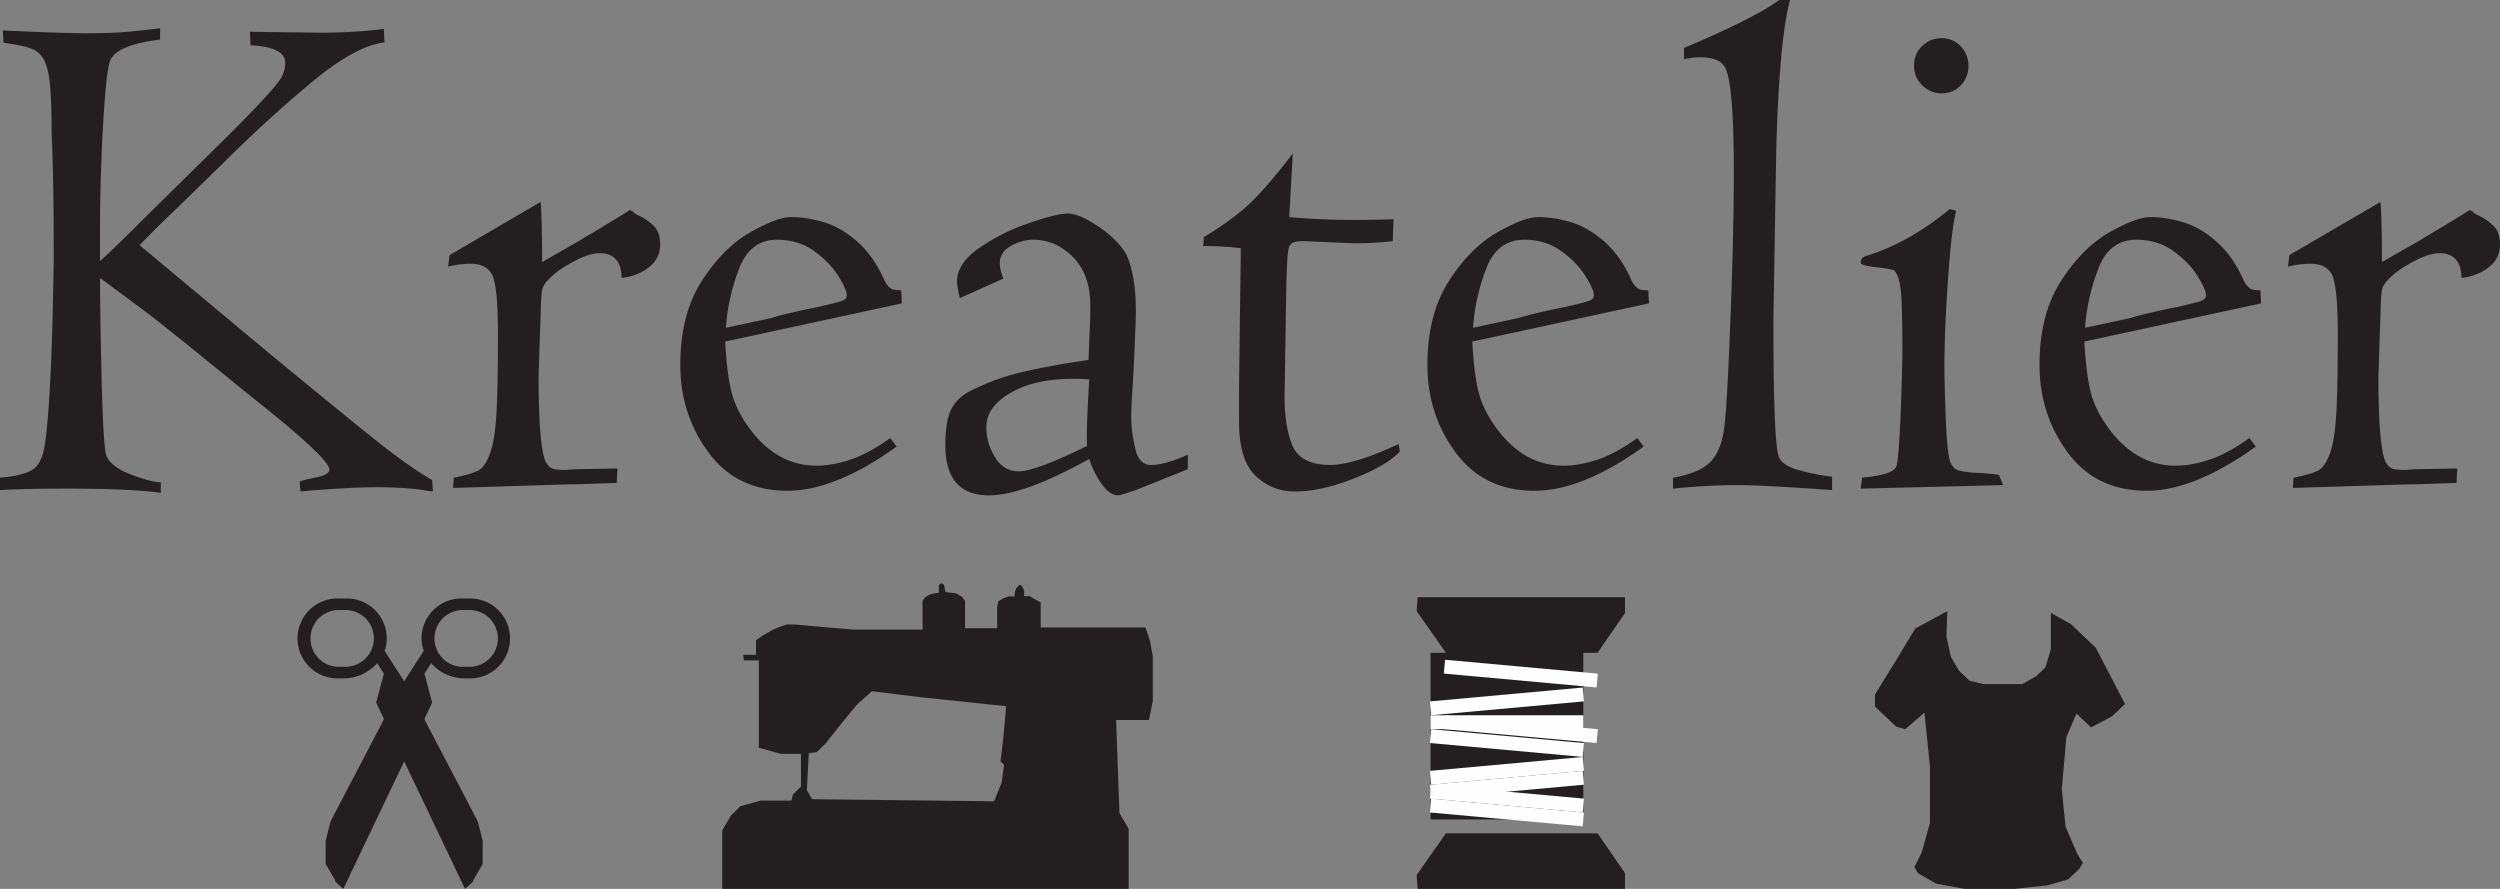 <svg width="180" height="64" viewBox="0 0 180 64" xmlns="http://www.w3.org/2000/svg"><rect x="0" y="0" width="180" height="64" fill="#808080" stroke="none"/><g fill="none" fill-rule="evenodd"><path fill="#231F20" d="M140.208 44l-2.308 1.25-1.318 2.188L135 50v.875l1.516 1.438.66.187 1.384-1.187.396 3.874v4.063l-.594 2.125-.527 1.063.264.437 1.318.75 2.044.375h3.561l2.373-.25 1.517-.437.791-.75.264-.438-.395-.625-.858-2-.264-2.687.33-3.75.725-1.688 1.055 1 1.517-.812.923-.875-2.11-4.063-1.78-1.687-1.45-.812v2.625l-.396 1.312-.66.624-.989.563h-2.835l-.989-.25-.725-.688-.594-1-.33-1.499zm-72.611-1.885v.564l-.402.057-.306.098-.26.147-.204.287v2.062h-4.994l-4.29-.37h-.501l-.463.158-.518.215-.756.432-.415.285-.055.047v1.05h-.92l.036.403h1.089v6.291l1.6.437h1.43v2.355l-.578.573-.103.436h-2.213l-1.464.404-.681.673L52 59.795V64h29.263v-4.323l-.663-1.135-.239-6.703h2.366L83 50.477v-3.23l-.204-1.126-.324-.943H74.93v-1.8l-.8-.456h-.391v-.435l-.187-.32-.137-.067-.255.253-.102.353v.235h-.425l-.392.135-.358.204-.085.385v1.564h-2.315V43.26l-.248-.31-.392-.223-.763-.1-.119-.535-.163-.093-.201.115zm-9.128 15.428l-.375-.64.136-2.608.023-.064.552-.074.62-.612 1.103-1.386 1.165-1.42 1.083-.969 3.574.438 6.095.638-.204 2.255-.205 1.716.256.252-.17 1.261-.545 1.363-13.108-.15zM102 44l2.105 3h10.922L117 44.134V43h-14.935zm0 19l2.105-3h10.922L117 62.867V64h-14.935zm1-4h11V47h-11zm1-11l11 1"/><path stroke="#FEFEFE" d="M104 48l11 1"/><path fill="#231F20" d="M103 51l11-1"/><path stroke="#FEFEFE" d="M103 51l11-1"/><path d="M103 52h11-11z" fill="#231F20"/><path stroke="#FEFEFE" d="M103 52h11"/><path fill="#231F20" d="M115 53l-11-1"/><path stroke="#FEFEFE" d="M115 53l-11-1"/><path fill="#231F20" d="M103 53l11 1"/><path stroke="#FEFEFE" d="M103 53l11 1"/><path fill="#231F20" d="M114 55l-11 1"/><path stroke="#FEFEFE" d="M114 55l-11 1"/><path fill="#231F20" d="M103 57l11-1"/><path stroke="#FEFEFE" d="M103 57l11-1"/><path fill="#231F20" d="M114 58l-11-1"/><path stroke="#FEFEFE" d="M114 58l-11-1"/><path fill="#231F20" d="M103 58l11 1"/><path stroke="#FEFEFE" d="M103 58l11 1"/><g fill="#231F20"><path d="M28.49 49.994l-.554.991-.357.931-3.774 7.212-.358 1.4v1.675l.715 1.238-.05.016.607.543 6.397-13.408-.556-2.094.483-.749a3.228 3.228 0 002.423 1.095h.433a2.878 2.878 0 000-5.755h-.67a2.877 2.877 0 00-2.877 2.877c0 .303.053.603.157.887l.002.006-2.02 3.135zm5.312-6.072a2.043 2.043 0 010 4.089h-.476a2.044 2.044 0 010-4.089h.476z"/><path d="M29.71 49.994l.554.991.357.931 3.773 7.212.359 1.4v1.675l-.715 1.238.049.016-.606.543-6.397-13.408.556-2.094-.483-.749a3.23 3.23 0 01-2.423 1.095H24.3a2.877 2.877 0 010-5.755h.67a2.877 2.877 0 012.876 2.877c0 .303-.053.603-.156.887l-.002.006 2.02 3.135zm-5.312-6.072a2.043 2.043 0 000 4.089h.476a2.044 2.044 0 000-4.089h-.476zM.254 3.08l-.05-.89c2.781.135 4.8.203 6.055.203 1.239 0 2.252-.038 3.041-.115a88.165 88.165 0 002.227-.241v.814c-1.985.238-3.173.713-3.563 1.425-.153.322-.288 1.234-.407 2.734-.119 1.502-.208 3.13-.267 4.885a125.24 125.24 0 00-.089 3.879V18.8c.593-.527 1.637-1.537 3.13-3.032l6.234-6.14c1.78-1.784 2.909-2.99 3.384-3.619.39-.441.585-.936.585-1.483 0-.763-.831-1.185-2.493-1.268l-.051-.968 4.224.051a37.34 37.34 0 005.42-.255l.05.968c-1.408.153-3.223 1.165-5.445 3.037a96.712 96.712 0 00-6.183 5.667l-3.537 3.445a69.34 69.34 0 00-2.468 2.45l9.44 7.873c4.122 3.397 6.836 5.605 8.142 6.624 1.307 1.02 2.469 1.827 3.487 2.42l.05.815a9.515 9.515 0 01-.623-.089c-.246-.042-.564-.08-.954-.115a28.773 28.773 0 00-2.392-.101c-1.425 0-3.282.101-5.573.305l-.05-.713a3.75 3.75 0 01.407-.13c.135-.035.364-.087.687-.157.695-.122 1.043-.314 1.043-.576 0-.54-1.897-2.31-5.692-5.308l-4.721-3.834c-.562-.443-1.026-.813-1.391-1.111a59.583 59.583 0 00-1.672-1.29c-.749-.563-1.54-1.15-2.374-1.764-.22-.17-.442-.332-.663-.486-.001 1.538.037 3.933.113 7.187.077 3.254.191 5.129.344 5.624.254.547.86 1 1.82 1.358.957.36 1.657.538 2.099.538v.764c-.611-.102-1.723-.187-3.334-.255a114.83 114.83 0 00-4.02-.05c-1.493 0-2.9.033-4.224.101v-.89c1.018-.085 1.756-.25 2.214-.497.458-.246.763-.717.916-1.413.152-.611.288-1.846.407-3.704.118-1.859.203-3.908.254-6.148.051-2.24.077-3.564.077-3.972 0-4.073-.051-7.12-.153-9.139 0-1.476-.038-2.613-.114-3.411-.077-.798-.221-1.396-.433-1.795a1.702 1.702 0 00-.954-.827c-.425-.153-1.078-.289-1.96-.408M32.62 35.132l.052-.739c.848-.17 1.433-.339 1.755-.508.322-.17.602-.568.84-1.195.238-.626.395-1.567.47-2.82.077-1.254.115-3.177.115-5.77 0-2.05-.11-3.414-.33-4.092-.221-.678-.773-1.017-1.654-1.017-.527 0-1.06.069-1.603.204l.102-.827 6.564-3.832c.068 1.053.102 2.495.102 4.328l2.723-1.553c.135-.085.254-.16.356-.229.187-.102.398-.225.636-.369l1.221-.738a49.854 49.854 0 001.375-.853l.203.102c.102.102.22.187.356.254.51.238.908.51 1.196.815.288.305.433.747.433 1.324 0 .662-.272 1.205-.814 1.63-.544.423-1.196.678-1.96.763 0-.577-.136-1.019-.407-1.324-.271-.306-.653-.458-1.145-.458-.509 0-1.111.182-1.806.547-.696.365-1.222.709-1.578 1.031-.424.374-.675.684-.75.93-.077.246-.124.852-.14 1.82a495.43 495.43 0 00-.153 4.556c0 3.31.17 5.355.509 6.136.152.271.322.437.509.496.186.06.508.09.966.09l.662-.051 3.028-.052-.05 1.044c-.086 0-.62.017-1.604.051-.984.034-1.646.051-1.985.051l-8.193.255zM52.265 23.6l3.333-.714c.136-.067.649-.203 1.54-.407a40.8 40.8 0 011.793-.382c.882-.204 1.442-.347 1.68-.432.237-.085.356-.22.356-.408 0-.271-.204-.734-.61-1.387-.408-.653-.989-1.252-1.744-1.795-.755-.543-1.641-.815-2.659-.815-1.272 0-2.175.671-2.71 2.011a14.656 14.656 0 00-.98 4.328zm12.672-1.757l-12.723 2.75c.084 1.595.242 2.83.47 3.703.23.874.683 1.761 1.362 2.66 1.306 1.715 2.883 2.572 4.733 2.572.763 0 1.577-.144 2.442-.433.865-.288 1.824-.806 2.876-1.553l.458.611c-2.952 2.122-5.573 3.182-7.863 3.182-2.426 0-4.317-.916-5.674-2.75-1.357-1.832-2.036-3.937-2.036-6.313 0-2.427.517-4.442 1.552-6.046 1.035-1.604 2.197-2.77 3.486-3.5 1.29-.73 2.265-1.095 2.927-1.095.763 0 1.556.123 2.379.37.823.245 1.628.716 2.417 1.412.789.696 1.446 1.647 1.972 2.851.153.255.297.425.433.51.135.085.381.126.738.126l.05.943zM78.27 32.102c-.051-.56 0-2.155.153-4.786-2.232-.152-4.024.12-5.377.815-1.352.696-2.028 1.57-2.028 2.622 0 .764.207 1.485.62 2.163.415.68.986 1.019 1.712 1.019.812 0 2.452-.61 4.92-1.833m-6.03-12.041l-3.13 1.4c-.136-.543-.204-.942-.204-1.197 0-.865.53-1.667 1.59-2.406a14.502 14.502 0 013.588-1.794c1.332-.459 2.26-.688 2.786-.688.458 0 1.026.204 1.705.611.678.408 1.222.815 1.629 1.223.356.34.632.674.827 1.005.194.331.369.853.521 1.566.153.712.23 1.62.23 2.724 0 .322-.043 1.46-.128 3.41l-.102 1.91a31.035 31.035 0 00-.102 2.19c0 .696.094 1.442.28 2.24.17.815.552 1.222 1.145 1.222.662 0 1.544-.246 2.647-.738v1.044l-3.74 1.501c-.747.255-1.171.382-1.273.382-.39 0-.776-.259-1.158-.776a6.61 6.61 0 01-.928-1.846c-3.139 1.748-5.547 2.622-7.227 2.622-1.035 0-1.815-.301-2.34-.904-.527-.602-.79-1.506-.79-2.71 0-1.155.14-2.012.42-2.572.28-.56.734-1.001 1.361-1.324a17.015 17.015 0 014.046-1.438 59.895 59.895 0 014.479-.802l.127-3.131v-.84c0-1.443-.412-2.584-1.234-3.425-.823-.84-1.786-1.26-2.888-1.26-.526 0-1.056.15-1.59.446-.535.297-.802.717-.802 1.26 0 .271.084.636.254 1.095m16.972 7.713l.128-9.903a21.297 21.297 0 00-2.723-.152c.034-.136.05-.348.05-.637 1.477-.9 2.63-1.756 3.461-2.571.831-.815 1.815-1.969 2.952-3.462l-.255 4.582a51.72 51.72 0 004.784.204c.831 0 1.74-.017 2.723-.051l-.051 1.578c-.882.102-1.79.153-2.722.153-.085 0-.416-.013-.993-.038-.577-.026-1.476-.064-2.697-.115-.323 0-.564.03-.725.09a.535.535 0 00-.331.343c-.06.17-.102.492-.127.967-.026.476-.047.976-.064 1.502l-.127 7.943c-.034 1.528.14 2.788.522 3.78.381.993 1.301 1.49 2.76 1.49.56 0 1.251-.125 2.074-.376.823-.25 1.769-.626 2.837-1.126.034.137.055.24.064.308.008.068.021.145.038.23-.594.65-1.684 1.291-3.27 1.924s-3.015.95-4.288.95c-1.102 0-2.047-.379-2.837-1.134-.788-.754-1.183-2.057-1.183-3.907v-2.572zm16.845-4.174l3.333-.714c.136-.067.65-.203 1.54-.407a40.42 40.42 0 011.794-.382c.882-.204 1.441-.347 1.68-.432.236-.085.355-.22.355-.408 0-.271-.203-.734-.61-1.387-.408-.653-.989-1.252-1.743-1.795-.756-.543-1.642-.815-2.66-.815-1.272 0-2.175.671-2.71 2.011a14.646 14.646 0 00-.979 4.328zm12.672-1.757l-12.723 2.75c.085 1.595.242 2.83.47 3.703.23.874.683 1.761 1.362 2.66 1.306 1.715 2.884 2.572 4.733 2.572.763 0 1.577-.144 2.443-.433.865-.288 1.823-.806 2.875-1.553l.458.611c-2.952 2.122-5.572 3.182-7.863 3.182-2.425 0-4.317-.916-5.674-2.75-1.357-1.832-2.035-3.937-2.035-6.313 0-2.427.517-4.442 1.552-6.046 1.034-1.604 2.196-2.77 3.486-3.5 1.289-.73 2.264-1.095 2.926-1.095.763 0 1.556.123 2.38.37.822.245 1.628.716 2.416 1.412.79.696 1.447 1.647 1.972 2.851.153.255.297.425.433.51.135.085.382.126.738.126l.05.943zm1.73 13.339v-.788c1.272-.221 2.171-.603 2.697-1.145.526-.543.857-1.374.993-2.493.084-.576.177-1.903.28-3.98.101-2.078.194-4.456.28-7.135.084-2.68.126-5.088.126-7.224 0-4.477-.23-7.029-.691-7.657-.291-.424-.872-.636-1.743-.636-.205 0-.367.009-.487.026s-.23.034-.333.05a8.59 8.59 0 01-.333.051V3.45c3.25-1.362 5.54-2.512 6.868-3.449h.765c-.525 2.001-.856 5.63-.992 10.888l-.204 12.236c0 5.732.128 8.98.382 9.743.153.44.662.776 1.527 1.005.865.229 1.637.377 2.316.445v.967c-3.326-.237-5.565-.356-6.718-.356a45.32 45.32 0 00-4.733.254m17.354-30.448c0-.577.194-1.052.585-1.425.39-.374.857-.56 1.4-.56.542 0 1 .195 1.374.585.372.39.56.857.56 1.4 0 .544-.183 1.01-.548 1.4-.365.391-.827.586-1.387.586-.542 0-1.01-.195-1.399-.586a1.909 1.909 0 01-.585-1.4zm-3.842 30.447l.101-.789c1.442-.135 2.256-.39 2.443-.764.085-.152.161-.759.229-1.82.068-1.06.123-2.325.165-3.793.042-1.468.064-2.295.064-2.482 0-2.41-.038-3.954-.114-4.633-.077-.679-.226-1.146-.446-1.4-.068-.085-.492-.17-1.272-.255-.78-.085-1.17-.195-1.17-.331 0-.271.152-.44.458-.51 2.018-.627 3.995-1.738 5.928-3.334.119 0 .28.034.484.102-.17.696-.314 1.714-.433 3.055-.119 1.34-.216 2.75-.293 4.226a77.37 77.37 0 00-.114 3.92c0 .849.03 2.067.09 3.653.058 1.587.165 2.66.317 3.22.136.306.305.502.509.586.203.085.61.153 1.221.204a15.83 15.83 0 011.782.153l.305.738-10.254.254zM150.127 23.6l3.334-.714c.135-.067.648-.203 1.54-.407.89-.203 1.487-.33 1.793-.382.882-.204 1.442-.347 1.68-.432.237-.085.356-.22.356-.408 0-.271-.204-.734-.611-1.387-.407-.653-.988-1.252-1.743-1.795-.755-.543-1.641-.815-2.659-.815-1.272 0-2.176.671-2.71 2.011a14.646 14.646 0 00-.98 4.328zm12.672-1.757l-12.723 2.75c.085 1.595.242 2.83.471 3.703.23.874.683 1.761 1.361 2.66 1.307 1.715 2.884 2.572 4.734 2.572.762 0 1.577-.144 2.442-.433.865-.288 1.823-.806 2.875-1.553l.458.611c-2.951 2.122-5.572 3.182-7.862 3.182-2.426 0-4.318-.916-5.674-2.75-1.358-1.832-2.036-3.937-2.036-6.313 0-2.427.517-4.442 1.552-6.046 1.035-1.604 2.197-2.77 3.486-3.5 1.289-.73 2.265-1.095 2.927-1.095.762 0 1.555.123 2.379.37.822.245 1.628.716 2.417 1.412.789.696 1.446 1.647 1.972 2.851.153.255.296.425.432.51.136.085.382.126.738.126l.051.943zm2.291 13.289l.05-.739c.848-.17 1.433-.339 1.756-.508.322-.17.602-.568.84-1.195.237-.626.394-1.567.47-2.82.077-1.254.115-3.177.115-5.77 0-2.05-.11-3.414-.331-4.092-.22-.678-.772-1.017-1.654-1.017a6.6 6.6 0 00-1.603.204l.102-.827 6.565-3.832c.067 1.053.102 2.495.102 4.328l2.722-1.553c.136-.085.254-.16.356-.229.187-.102.399-.225.636-.369l1.222-.738a49.492 49.492 0 001.374-.853l.204.102c.101.102.22.187.356.254.509.238.907.51 1.196.815.288.305.432.747.432 1.324 0 .662-.271 1.205-.814 1.63-.543.423-1.196.678-1.96.763 0-.577-.135-1.019-.406-1.324-.272-.306-.654-.458-1.145-.458-.51 0-1.112.182-1.807.547-.696.365-1.221.709-1.578 1.031-.424.374-.674.684-.75.93-.077.246-.124.852-.14 1.82a503.302 503.302 0 00-.153 4.556c0 3.31.17 5.355.509 6.136.153.271.322.437.509.496.186.06.509.09.967.09l.661-.051 3.028-.052-.05 1.044c-.086 0-.62.017-1.603.051a71.03 71.03 0 01-1.985.051l-8.194.255z"/></g></g></svg>